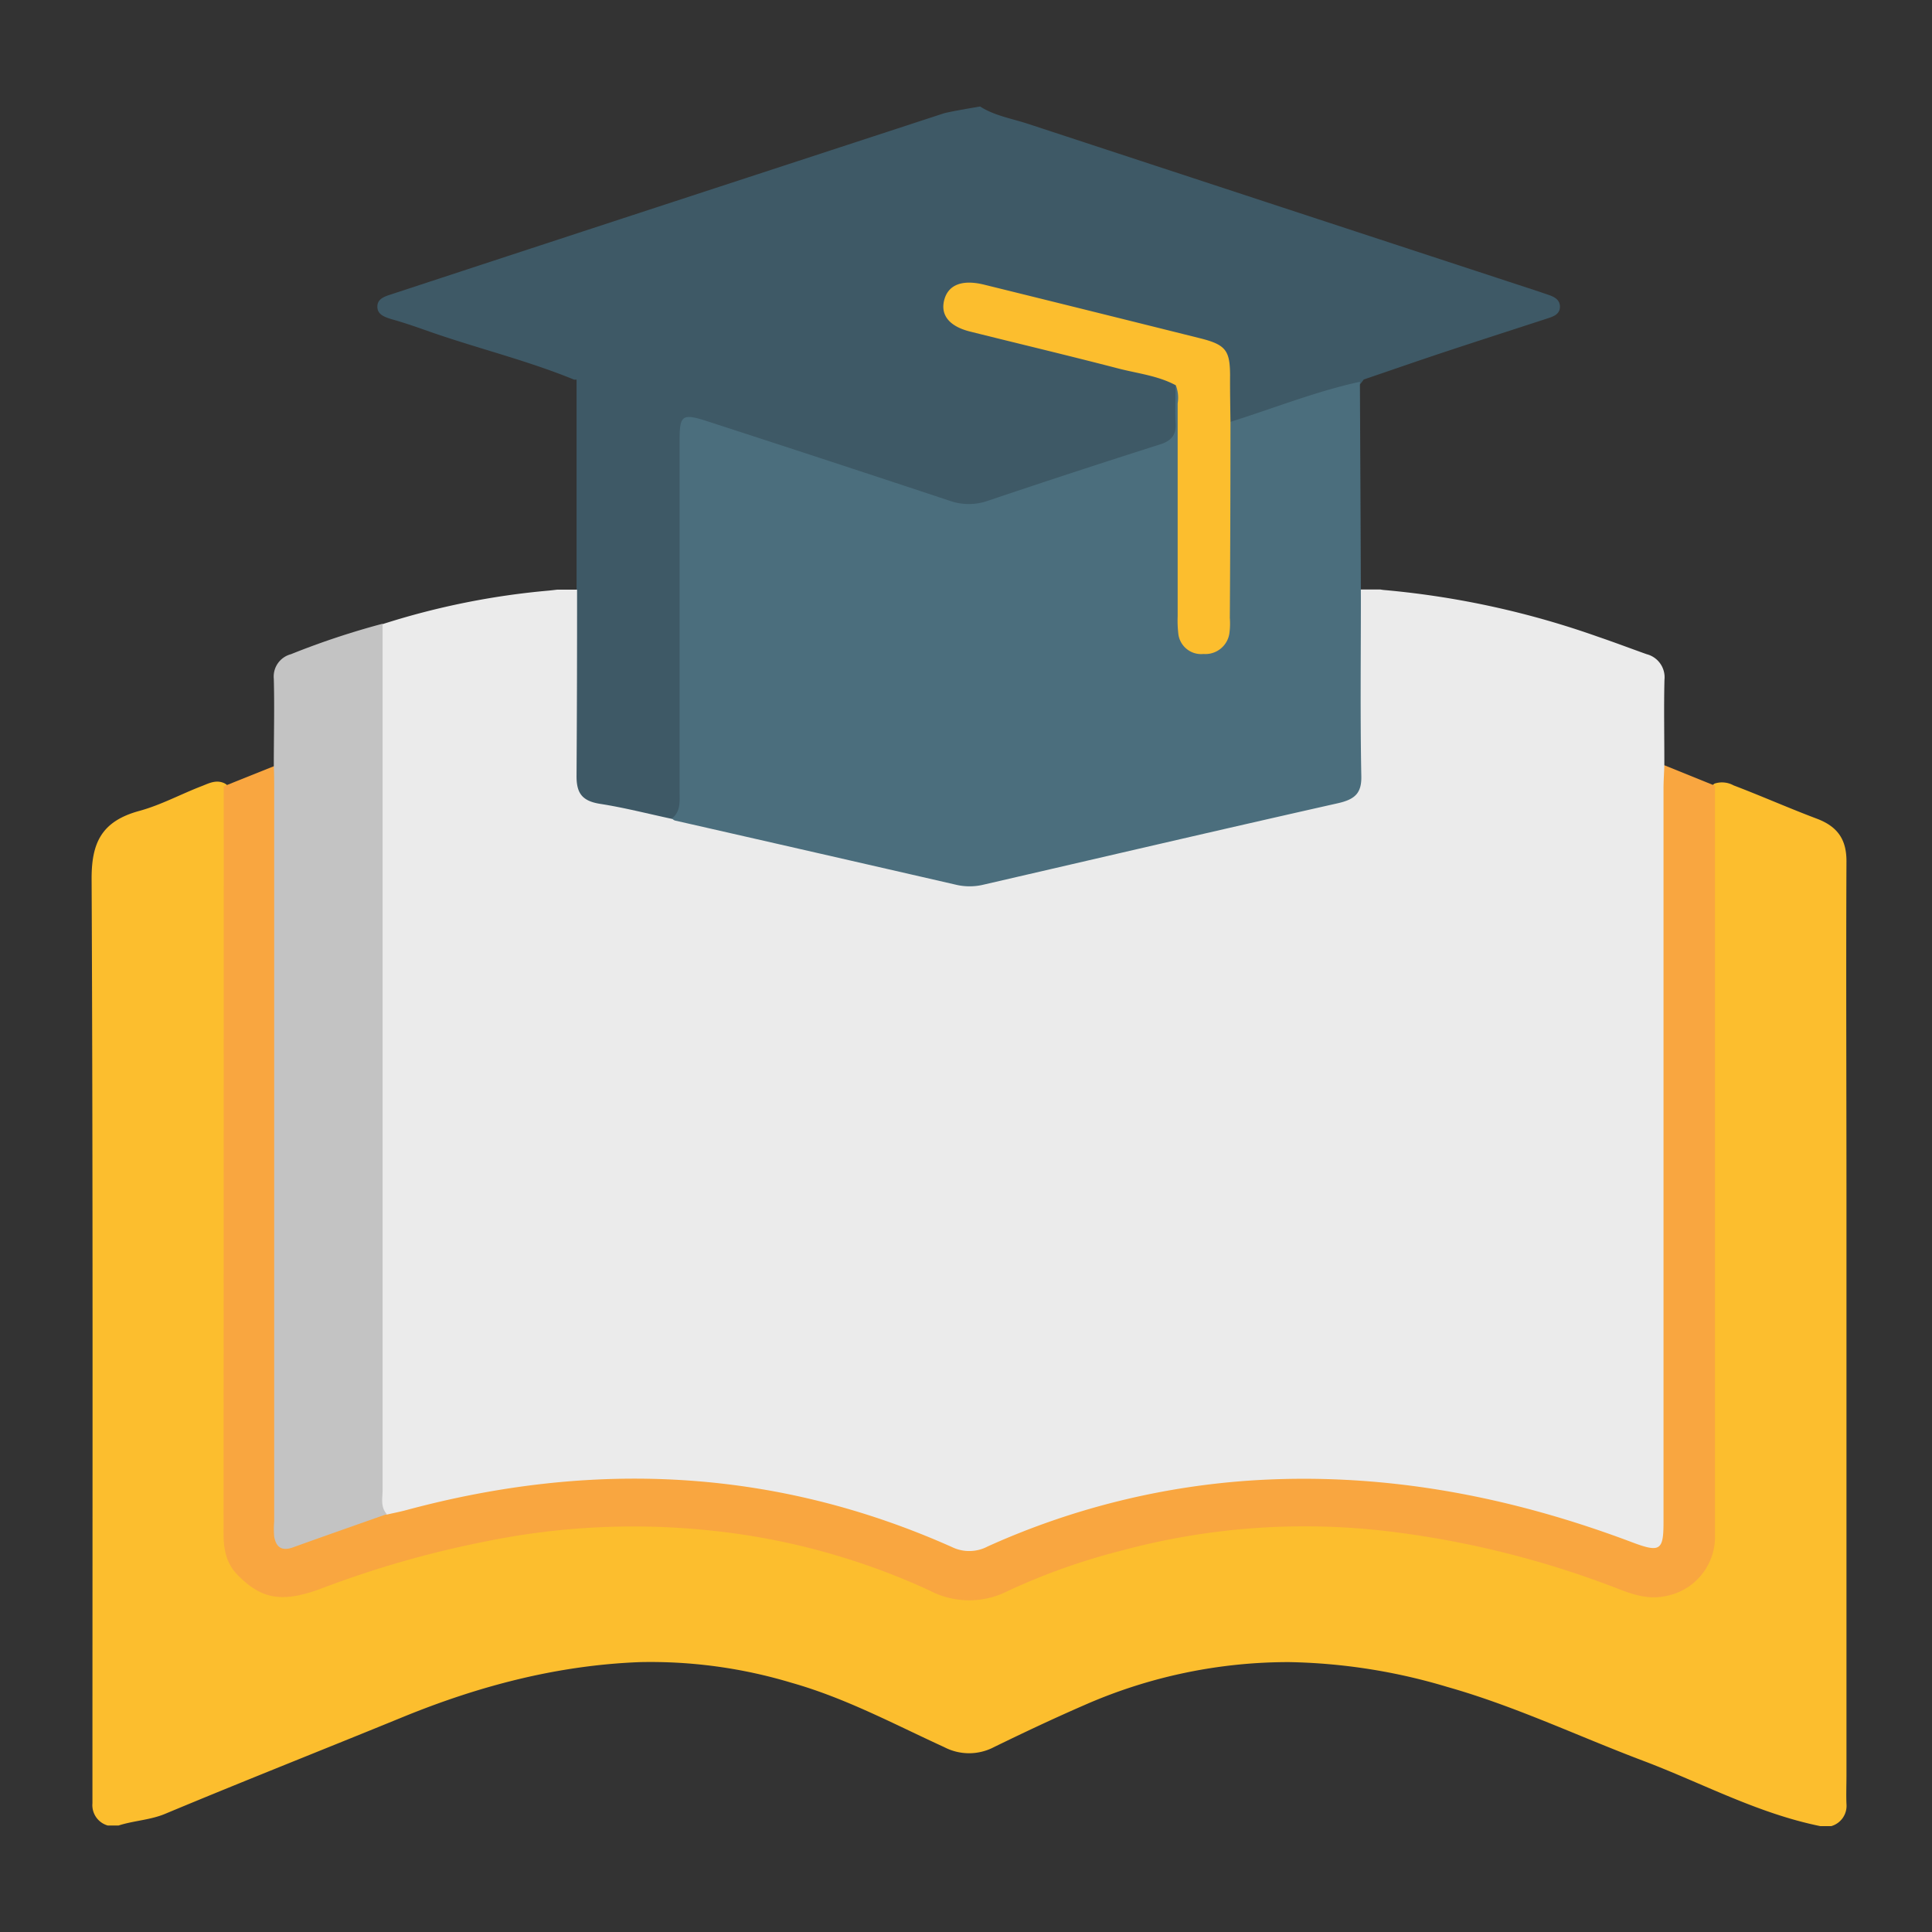 <svg xmlns="http://www.w3.org/2000/svg" id="Layer_1" data-name="Layer 1" viewBox="0 0 302.22 302.22"><rect x="0" y="0" width="302.22" height="302.22" fill="#333333" stroke="none"/><defs><style>.cls-1{fill:#fcbe2e;}.cls-2{fill:#3e5966;}.cls-3{fill:#f9a640;}.cls-4{fill:#ebebeb;}.cls-5{fill:#c3c3c3;}.cls-6{fill:#4b6e7d;}</style></defs><path class="cls-1" d="M18.55,285.56h-1.7a3.31,3.31,0,0,1-2.39-3.48c0-1.23,0-2.45,0-3.68,0-47,.09-94-.13-141,0-5.55,1.55-8.94,7.46-10.55,3.41-.93,6.56-2.66,9.87-3.92,1-.4,2.06-.94,3.25-.49s1.25,1.66,1.31,2.72c.08,1.4.06,2.8.06,4.2V238.29c0,2.66,0,5.27,2.11,7.42A8.37,8.37,0,0,0,47.82,248c6.35-2.23,12.71-4.43,19.26-6.11a124.42,124.42,0,0,1,37.75-4.12,108.19,108.19,0,0,1,40.26,9.6,14.61,14.61,0,0,0,13.18,0,109.35,109.35,0,0,1,35.49-9.17c20.4-1.88,39.75,2,58.6,8.8,1.15.42,2.28.85,3.46,1.17,5.41,1.5,10.42-1.55,11.06-6.76a36.85,36.85,0,0,0,.1-4.46q0-54.46,0-108.94c0-1.84-.68-3.91,1.21-5.43a3.76,3.76,0,0,1,3,.28c4.36,1.66,8.62,3.55,13,5.2,3.3,1.24,4.66,3.3,4.65,6.67-.08,17.49,0,35,0,52.47v90.52c0,1.49-.06,3,0,4.46a3.3,3.3,0,0,1-2.39,3.48h-1.69c-9.86-2-18.52-6.75-27.74-10.23-10.2-3.85-20-8.54-30.6-11.54A91.34,91.34,0,0,0,201.64,260a79.34,79.34,0,0,0-32,6.72c-4.78,2.08-9.49,4.3-14.16,6.58a8.39,8.39,0,0,1-7.78,0c-7.84-3.59-15.44-7.68-23.9-10.07A76.4,76.4,0,0,0,100.18,260c-12.94.48-25.22,3.72-37.05,8.55-12.41,5.08-24.88,10-37.26,15.17C23.53,284.71,20.94,284.79,18.55,285.56Z"></path><path class="cls-2" d="M242.28,46.14l-1.59-.54q-40-13.12-79.95-26.25c-2.51-.82-5.18-1.25-7.42-2.69,0,0-4.94.82-5.77,1.1L109.09,30.34Q85.21,38.15,61.33,46c-1.13.37-2.28.7-2.3,1.94s1.06,1.64,2.25,2c2.06.57,4.08,1.29,6.1,2,7.43,2.59,15.15,4.46,22.43,7.45h.38v66.14a2.22,2.22,0,0,0,.88.52c4.54,1.4,9.05,3,13.94,2.9,2.68-1,2.56-3.22,2.56-5.34q0-25.86,0-51.73c0-5.45.34-5.58,5.86-3.72,11.61,3.92,23.33,7.55,34.94,11.48a9.93,9.93,0,0,0,6.61,0c5.24-1.74,10.51-3.38,15.73-5.18,3.71-1.29,7.55-2.22,11.21-3.66,2-.79,2.92-2,2.82-4.07s0-4.2-.09-6.3c-.52-1.43-1.83-1.87-3.23-2.24-7.61-2-15.3-3.78-22.93-5.73-2.27-.59-4.54-1.17-6.8-1.77-1.7-.45-3-1.43-2.46-3.24s2.07-2.08,3.84-1.67c.36.08.72.21,1.08.3,9.89,2.24,19.65,4.92,29.52,7.22,7.4,1.72,7.37,1.76,7.47,8.76,0,1.45-.36,3,.94,4.23,1.16.71,2.32.38,3.49,0,5-1.5,9.81-3.29,14.79-4.74a9.52,9.52,0,0,0,2.15-1.18,7.35,7.35,0,0,0,.81-1c4.14-1.41,8.27-2.85,12.42-4.23,5.49-1.82,11-3.59,16.49-5.38.92-.3,1.78-.69,1.79-1.77S243.19,46.46,242.28,46.14Z"></path><path class="cls-3" d="M260.37,119.71l7.9,3.2q0,58.56,0,117.1a9.43,9.43,0,0,1-7.76,9.67c-2.55.54-4.88-.18-7.14-1.05a148.27,148.27,0,0,0-36.75-9.15,110,110,0,0,0-41.38,3.13,100.41,100.41,0,0,0-17.65,6.3,13.28,13.28,0,0,1-12.16-.1,108.24,108.24,0,0,0-33.7-9.33,115.27,115.27,0,0,0-35.93,1.68,157.64,157.64,0,0,0-25.37,7.27c-6.2,2.34-9.48,1.81-13.28-2.08-1.84-1.89-2.19-4.16-2.18-6.59Q35,181.88,35,124v-1l7.87-3.15c1.13.5,1.21,1.48,1.27,2.45.11,1.48.08,3,.08,4.46q0,54.32,0,108.64c0,5.68.24,5.85,6,3.82C53.45,238,56.75,237,60.07,236c15.83-5.16,32.22-6.57,48.82-5.53A110,110,0,0,1,147,239.77a10.92,10.92,0,0,0,9.39,0,120.56,120.56,0,0,1,46.84-9.58c17.66-.09,34.42,3.36,50.78,9.13,4.64,1.64,5.08,1.32,5.08-3.43q0-54.75,0-109.5c0-1.4,0-2.81.06-4.2C259.18,121.19,259.25,120.22,260.37,119.71Z"></path><path class="cls-4" d="M260.37,106.33a3.73,3.73,0,0,0-2.8-4c-2.55-.91-5.08-1.87-7.64-2.74a136.29,136.29,0,0,0-33.14-7.27,7.28,7.28,0,0,1-.88-.11H211.5q0,13.77,0,27.55c0,3.83-.37,4.25-4.44,5.14-17,3.7-33.84,7.78-50.75,11.69a20,20,0,0,1-9.46,0q-17.82-4.18-35.66-8.28a12.82,12.82,0,0,0-6.06-.21c-3.74-.8-7.45-1.76-11.23-2.35-2.92-.45-3.73-1.75-3.71-4.41q.09-14.55.08-29.1H87.15l-1.23.14a119.38,119.38,0,0,0-26.07,5.25c-1.7,1.67-1.24,3.77-1.25,5.74q0,63.83,0,127.67a31.9,31.9,0,0,0,.11,3.66c.13,1.08.34,2.13,1.86,2.21,1-.23,2-.42,3-.69,29.23-7.87,57.75-6.54,85.38,5.8a6.16,6.16,0,0,0,5.55-.11,119.22,119.22,0,0,1,42.36-10.39c20.35-1.13,39.75,2.68,58.51,9.76,4.29,1.61,4.85,1.25,4.85-3.09q0-57.37,0-114.75c0-1.23.09-2.45.13-3.67C260.36,115.25,260.26,110.79,260.37,106.33Z"></path><path class="cls-5" d="M59.85,97.57q0,67.74,0,135.49c0,1.28-.37,2.65.66,3.79-4.9,1.73-9.81,3.45-14.7,5.21-1.85.66-2.66-.17-2.92-1.71a14.27,14.27,0,0,1,0-2.36V123.45c0-1.23,0-2.45-.06-3.67,0-4.54.12-9.08,0-13.61a3.61,3.61,0,0,1,2.67-3.83A123.74,123.74,0,0,1,59.85,97.57Z"></path><path class="cls-6" d="M212.73,59.72c.05,11.38.12,22.75.15,34.13,0,9.19-.11,18.38.07,27.57.06,2.65-1,3.62-3.63,4.22-18.49,4.16-36.94,8.47-55.4,12.73a9.26,9.26,0,0,1-4.19.07q-22.08-5.07-44.17-10.09a1.31,1.31,0,0,1-.44-.31c1.38-1.14,1.19-2.67,1.19-4.15q0-27.52,0-55.07c0-3.9.41-4.2,4.41-2.9q18.95,6.15,37.83,12.41a9,9,0,0,0,6,0q13.41-4.52,26.91-8.81c1.81-.57,2.54-1.51,2.44-3.27-.12-2,0-4,0-6,2.06.29,1.7,1.86,1.74,3.07.15,4.29.06,8.57.07,12.86,0,6.83,0,13.65,0,20.48,0,1.71-.24,3.76,2.48,4,1.74.15,2.78-1.38,2.81-4.13.08-8.84,0-17.68.07-26.52,0-1.4-.47-3.06,1.34-4C199.22,63.88,205.77,61.24,212.73,59.72Z"></path><path class="cls-1" d="M192.48,66q0,15.33-.1,30.66a11.51,11.51,0,0,1-.06,2.35,3.79,3.79,0,0,1-4.06,3.29A3.59,3.59,0,0,1,184.31,99a17.56,17.56,0,0,1-.09-2.62q0-16.64,0-33.28a5.36,5.36,0,0,0-.29-2.83c-2.8-1.51-6-1.85-9-2.63-7.7-2-15.44-3.84-23.16-5.77-3.28-.81-4.71-2.6-4.05-5s2.91-3.16,6.23-2.34q16.91,4.17,33.8,8.39c4,1,4.64,1.91,4.67,5.73C192.4,61.13,192.45,63.57,192.48,66Z"></path></svg>